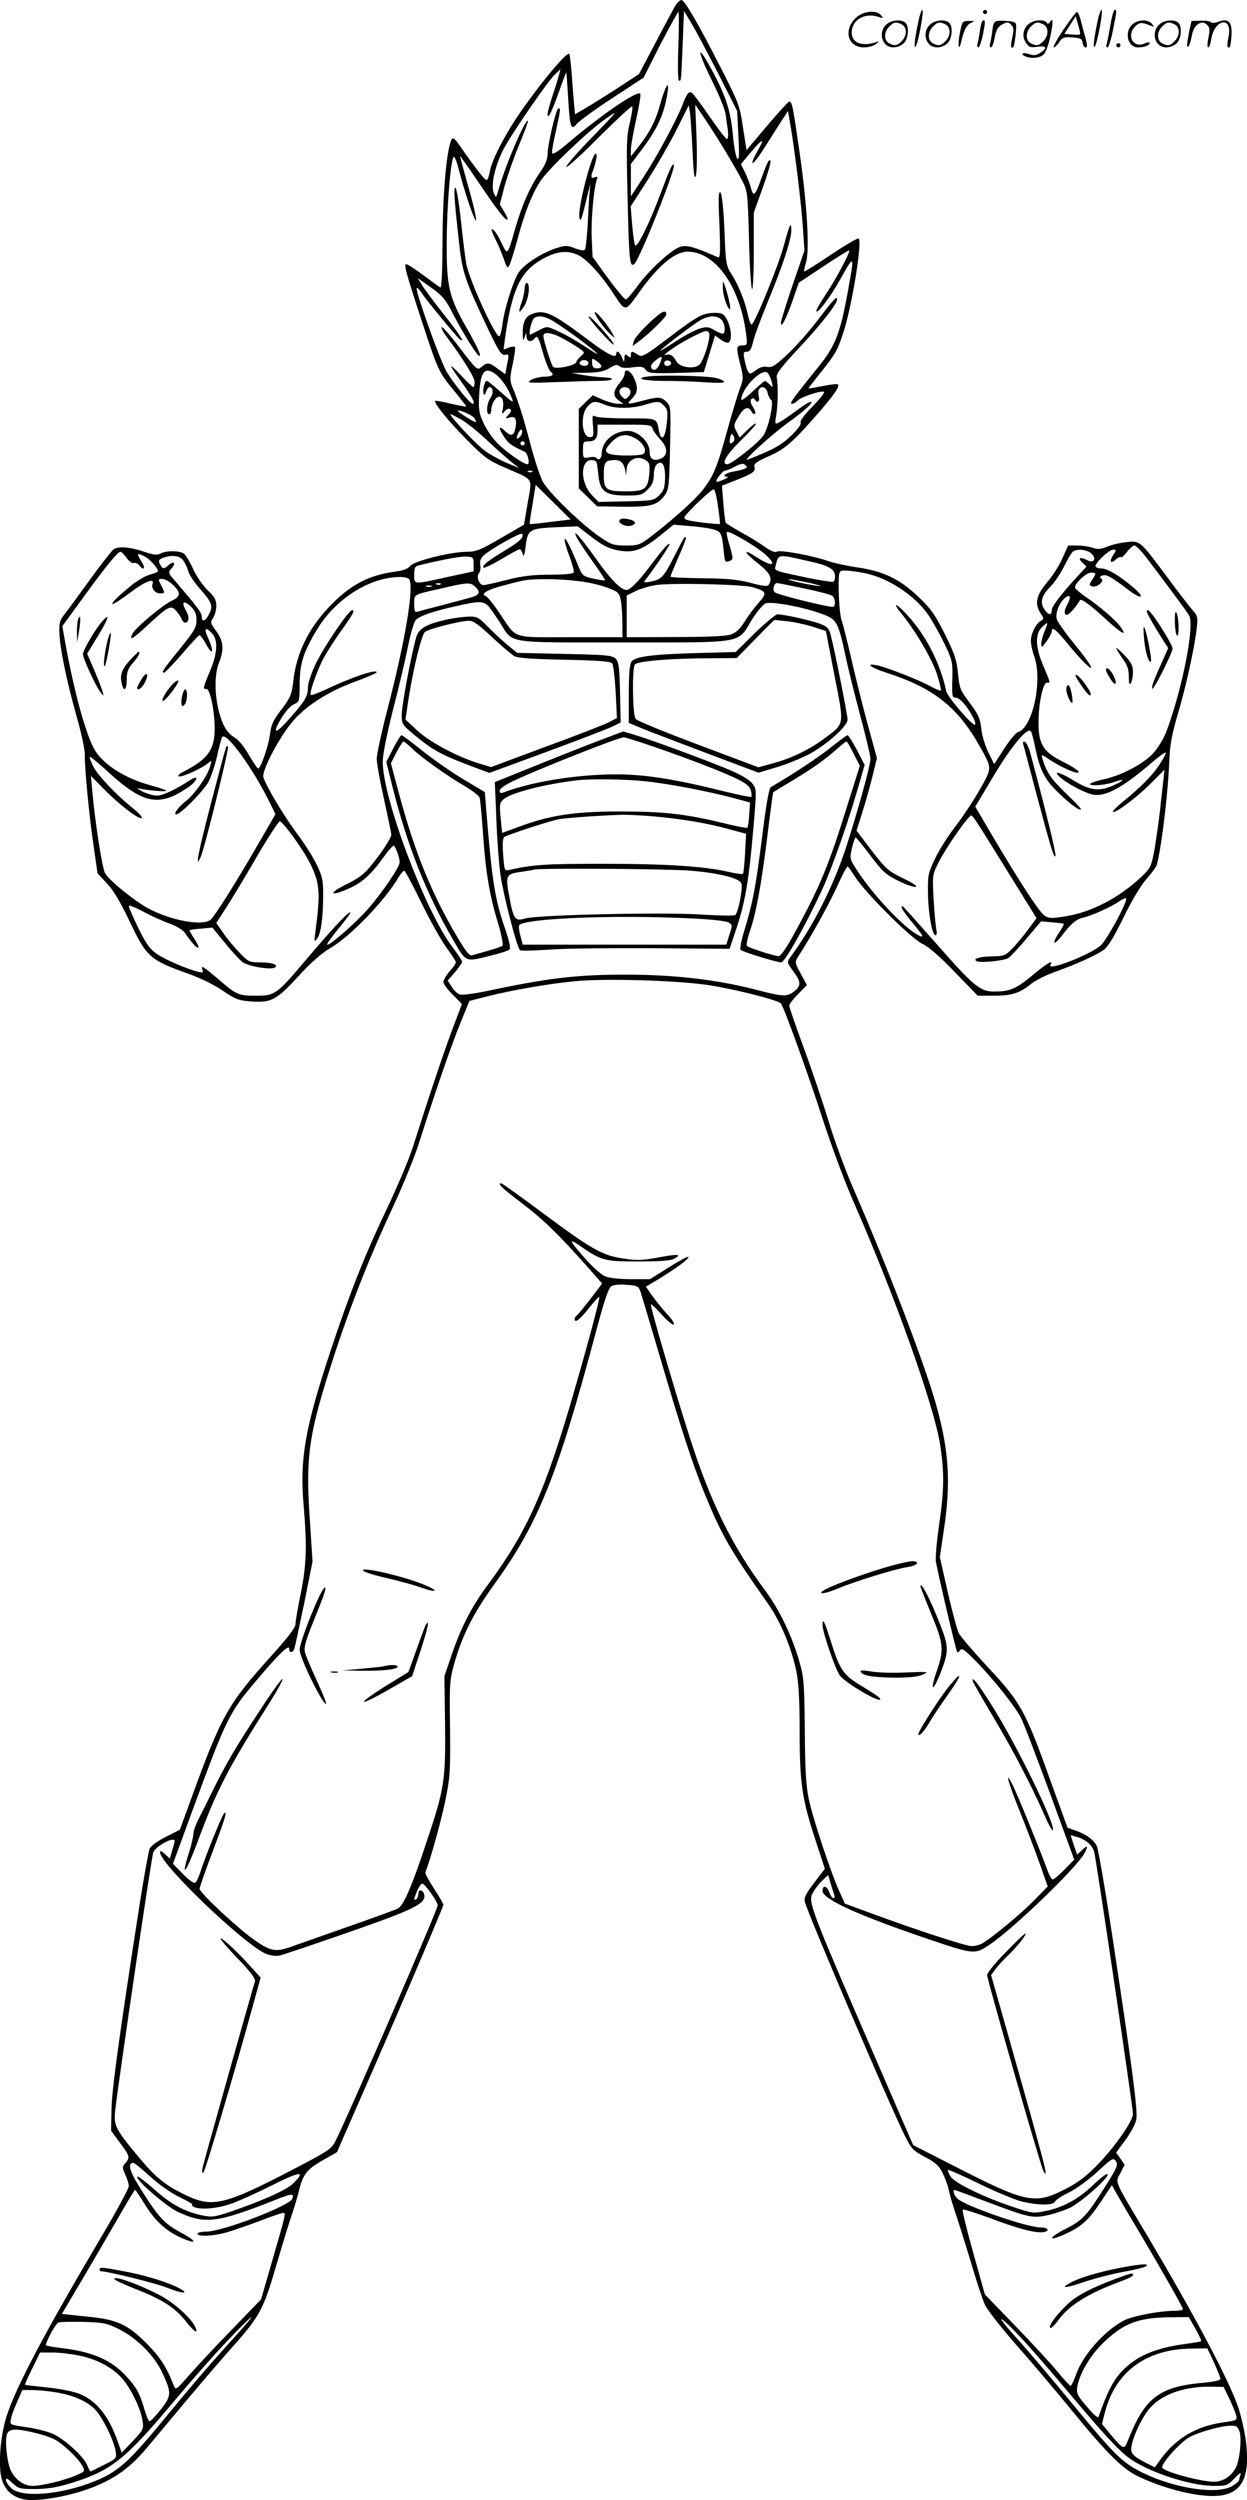 <?xml version="1.0" encoding="UTF-8"?>
<svg xmlns="http://www.w3.org/2000/svg" version="1.0" viewBox="0 0 598.557 1199.503" preserveAspectRatio="xMidYMid meet">
  <g transform="translate(-0.18,1199.746) scale(0.1,-0.1)" fill="#000000" stroke="none">
    <path d="M3242 11968 c-10 -18 -54 -99 -96 -180 l-77 -146 -107 -70 c-59 -38 -128 -81 -154 -96 l-46 -27 -6 63 c-3 35 -8 99 -11 143 -4 44 -8 82 -11 84 -12 12 -152 -157 -252 -306 -62 -92 -121 -209 -128 -254 -4 -22 -10 -42 -15 -45 -8 -4 -46 44 -128 161 -25 37 -35 45 -41 34 -24 -42 -43 -254 -44 -481 -1 -154 -4 -234 -11 -230 -5 3 -42 30 -81 59 -39 29 -76 53 -82 53 -13 0 -3 -38 80 -290 73 -222 75 -226 149 -317 33 -40 59 -74 59 -76 0 -2 -33 4 -72 13 -40 10 -75 16 -77 14 -9 -8 60 -94 149 -184 86 -87 104 -101 185 -136 143 -63 131 -44 110 -168 l-18 -106 -112 -65 c-96 -56 -119 -65 -161 -65 -79 0 -254 -44 -273 -68 -11 -14 -34 -22 -70 -27 -131 -17 -219 -64 -319 -169 -100 -105 -157 -223 -172 -353 -7 -63 -13 -80 -47 -126 -52 -68 -59 -83 -66 -138 -7 -51 -44 -159 -56 -159 -4 0 -23 29 -44 64 -20 36 -49 72 -64 81 -41 25 -61 57 -80 127 -22 85 -22 182 0 236 25 63 22 102 -13 151 -29 39 -30 43 -15 64 8 12 15 38 15 57 0 29 -8 44 -41 75 -23 22 -54 67 -69 100 -15 33 -35 67 -44 75 -20 16 -85 17 -115 1 -14 -8 -34 -6 -77 9 -70 24 -127 28 -149 10 -9 -8 -58 -70 -108 -139 -50 -69 -104 -143 -121 -165 -27 -33 -31 -45 -29 -95 2 -74 35 -233 84 -406 22 -77 39 -158 38 -180 -1 -63 19 -277 41 -429 l20 -139 46 -49 c30 -32 64 -89 103 -171 86 -182 100 -195 288 -262 56 -20 126 -54 164 -81 59 -40 76 -47 132 -51 99 -8 124 4 229 118 63 69 113 113 159 140 93 54 260 227 325 339 10 16 22 30 26 30 4 0 41 -69 82 -153 41 -84 95 -181 120 -215 25 -34 46 -66 46 -72 0 -5 -13 -25 -30 -43 -16 -19 -30 -42 -30 -51 0 -9 20 -37 45 -61 l44 -45 -48 -127 c-43 -116 -105 -300 -189 -564 -17 -53 -73 -186 -125 -295 -106 -222 -178 -405 -268 -676 -123 -372 -149 -520 -130 -740 17 -201 14 -290 -14 -428 -14 -68 -25 -133 -25 -146 0 -16 -37 -64 -111 -146 -215 -239 -243 -288 -390 -692 l-54 -148 -68 -34 c-39 -20 -72 -44 -77 -57 -5 -12 -25 -123 -45 -247 -103 -664 -137 -912 -138 -1006 l-2 -100 42 -57 c48 -63 50 -72 26 -99 -15 -17 -15 -21 0 -54 9 -19 17 -44 17 -56 0 -11 -60 -122 -134 -247 -273 -461 -412 -725 -454 -861 -25 -81 -37 -201 -27 -271 10 -72 51 -114 120 -125 65 -9 213 17 316 57 112 43 187 97 266 192 38 45 123 147 190 227 67 80 169 199 228 265 122 137 143 177 199 370 21 72 52 175 70 230 19 55 36 114 40 130 20 87 39 113 113 155 l72 41 106 242 c153 347 405 934 405 945 0 5 -20 40 -45 78 -25 38 -44 73 -41 79 26 68 71 230 93 332 25 121 27 141 25 358 -3 222 -2 233 23 320 39 133 91 235 193 376 209 289 301 520 485 1209 40 149 59 207 73 216 12 7 40 10 75 7 54 -5 57 -6 68 -42 6 -20 50 -166 97 -326 98 -333 148 -486 209 -637 81 -196 119 -264 303 -525 62 -89 112 -209 137 -328 10 -48 15 -136 15 -281 0 -250 11 -328 76 -525 l45 -138 -51 -67 c-40 -52 -50 -72 -45 -91 15 -61 408 -979 481 -1125 31 -61 39 -70 96 -100 51 -27 67 -41 85 -78 12 -25 25 -61 29 -80 3 -19 21 -80 40 -135 18 -55 51 -161 73 -235 22 -74 49 -155 60 -180 11 -25 80 -112 152 -195 73 -82 191 -222 263 -310 168 -206 245 -283 320 -319 138 -66 309 -105 399 -92 104 16 140 94 119 262 -7 51 -24 125 -38 165 -50 140 -208 436 -429 809 -171 287 -161 263 -135 311 l20 40 -20 29 -21 29 45 61 c25 34 49 78 52 98 8 41 -21 260 -117 892 -33 217 -66 406 -72 419 -15 31 -52 58 -102 75 l-39 14 -72 198 c-133 372 -149 400 -324 587 -61 66 -117 132 -126 148 -8 16 -32 105 -53 197 l-38 168 19 129 c35 228 25 386 -39 610 -56 197 -234 660 -391 1020 -39 88 -94 237 -122 330 -29 94 -83 254 -121 357 -38 104 -69 193 -69 200 0 7 19 32 42 55 l43 44 -30 55 c-27 49 -28 56 -15 77 63 97 146 246 186 333 26 57 50 104 54 104 3 0 18 -21 35 -48 48 -76 270 -298 324 -323 30 -14 83 -60 156 -136 l110 -113 78 0 c86 0 123 12 180 58 20 16 72 42 115 57 98 35 195 79 232 105 20 14 50 64 95 156 39 80 83 154 109 183 25 28 47 58 50 68 21 71 54 337 60 493 3 83 12 130 40 227 40 132 81 321 92 415 6 54 4 61 -18 86 -14 15 -70 88 -125 162 -131 176 -129 174 -196 166 -30 -3 -71 -13 -92 -22 -29 -12 -44 -13 -68 -5 -16 6 -50 11 -74 11 l-44 0 -28 -62 c-15 -35 -49 -87 -75 -117 -51 -61 -59 -101 -29 -147 16 -25 16 -27 0 -36 -23 -13 -47 -61 -47 -96 0 -16 7 -49 16 -73 41 -116 -7 -342 -77 -364 -12 -4 -42 -40 -68 -81 l-47 -73 -28 56 c-15 31 -30 79 -33 107 -7 60 -13 73 -66 144 -35 46 -41 61 -47 129 -6 64 -16 93 -63 188 -48 95 -67 122 -128 180 -91 86 -168 122 -292 140 -50 7 -112 21 -136 29 -71 26 -233 56 -249 47 -11 -6 -30 2 -61 24 -25 18 -76 49 -113 69 -37 21 -70 41 -73 46 -2 4 -8 46 -11 92 l-7 85 69 27 c83 33 93 41 87 65 -3 14 11 24 70 50 79 34 119 71 250 222 71 83 91 115 79 123 -4 2 -37 -2 -72 -9 -36 -7 -66 -13 -67 -11 -1 1 25 35 58 76 71 89 80 105 108 189 42 127 93 442 74 454 -5 3 -65 -32 -133 -78 -69 -46 -126 -82 -128 -80 -2 2 2 21 8 41 19 56 6 280 -30 528 -32 223 -36 246 -50 246 -4 0 -52 -52 -107 -117 l-98 -116 -17 109 c-15 104 -20 117 -109 291 -103 202 -168 315 -185 320 -7 2 -21 -11 -32 -29z m16 -193 c-4 -95 -2 -165 3 -165 11 0 10 -7 18 185 l6 150 36 -60 c20 -33 77 -141 128 -240 l91 -180 6 -120 c5 -93 4 -117 -5 -109 -7 6 -17 60 -22 120 -11 117 -37 193 -115 332 -61 109 -50 53 15 -77 33 -66 63 -139 66 -163 3 -24 8 -60 11 -80 2 -21 0 -38 -5 -38 -5 0 -41 47 -81 105 -39 57 -78 109 -85 115 -16 13 -26 1 -49 -60 -27 -69 -116 -235 -184 -340 l-62 -95 0 77 0 78 65 87 c65 88 97 161 111 257 10 66 -11 31 -36 -59 -21 -78 -51 -136 -111 -211 l-29 -37 0 33 c0 18 12 84 26 147 14 63 23 118 19 121 -16 16 -192 -105 -355 -244 -42 -35 -66 -50 -68 -41 -2 7 6 55 18 105 23 103 24 116 11 108 -12 -8 -51 -174 -51 -219 0 -24 -11 -51 -37 -88 -49 -71 -86 -157 -119 -270 -36 -128 -36 -128 -64 -69 -13 28 -30 56 -37 62 -18 15 -16 4 8 -45 12 -23 29 -64 39 -92 15 -44 18 -47 27 -30 6 11 23 67 39 125 33 125 72 224 113 283 40 59 233 242 312 296 62 43 60 41 -63 -86 -71 -72 -128 -138 -128 -146 0 -8 70 55 155 141 86 85 158 152 161 149 4 -3 -2 -39 -11 -78 -16 -64 -17 -104 -11 -353 7 -304 10 -343 32 -326 26 22 203 465 190 477 -7 7 -20 -22 -61 -132 -55 -148 -116 -271 -125 -254 -4 8 -10 53 -14 100 l-7 86 83 129 c45 71 108 180 139 243 l57 113 6 -38 c3 -22 8 -104 12 -184 5 -109 9 -138 16 -115 5 17 6 100 3 185 l-6 155 46 -68 c59 -87 148 -234 180 -298 25 -48 26 -59 32 -284 3 -129 10 -235 15 -235 4 0 8 82 8 183 l0 184 40 112 c39 109 50 155 31 136 -5 -6 -21 -45 -36 -87 -28 -80 -38 -88 -49 -41 -4 16 -16 47 -27 71 l-21 42 41 49 c63 75 77 81 41 18 -46 -82 -30 -83 23 -1 24 38 61 96 82 129 l39 60 13 -75 c21 -125 52 -378 59 -490 l7 -105 -57 -166 c-31 -91 -56 -172 -56 -180 0 -29 22 11 54 100 l32 92 119 79 c66 44 121 78 123 76 6 -7 -64 -139 -112 -210 -25 -38 -46 -74 -46 -80 1 -21 66 63 113 148 72 128 72 129 36 -68 -34 -186 -59 -250 -136 -345 -132 -164 -144 -181 -130 -181 8 0 20 7 27 15 15 18 117 51 127 42 4 -4 -22 -36 -56 -71 -39 -39 -61 -69 -56 -76 4 -7 -14 -32 -46 -63 -49 -47 -86 -67 -209 -115 -29 -11 116 121 195 178 82 59 126 100 108 100 -6 0 -38 -20 -70 -44 -33 -24 -69 -49 -81 -55 -21 -11 -22 -10 -14 36 8 52 9 146 2 180 -4 16 21 49 108 142 105 112 182 210 182 233 0 18 -19 -3 -89 -95 -38 -51 -103 -125 -144 -164 -63 -60 -79 -70 -102 -66 -18 4 -36 -1 -55 -16 -28 -20 -30 -20 -39 -3 -5 9 -12 34 -16 55 -6 32 -5 37 12 37 14 0 21 12 30 49 6 27 39 114 71 193 69 165 112 295 112 340 0 47 -8 30 -36 -73 -26 -97 -141 -379 -155 -379 -4 0 -12 22 -18 49 -14 65 -45 142 -78 193 -26 41 -28 51 -34 212 -5 109 -12 172 -19 180 -10 8 -11 -26 -5 -153 5 -135 4 -163 -7 -158 -112 49 -143 58 -175 52 -41 -7 -157 -113 -218 -199 -22 -30 -44 -55 -50 -55 -5 0 -44 46 -85 102 l-74 102 -4 91 c-4 84 10 242 25 281 5 12 2 15 -10 10 -19 -7 -21 1 -8 35 16 45 21 78 12 78 -20 0 -88 -267 -78 -307 5 -24 10 -12 36 97 11 47 18 72 16 55 -3 -16 -8 -89 -11 -162 -4 -72 -10 -136 -14 -142 -4 -7 -19 -6 -48 5 -38 15 -45 15 -93 0 -71 -24 -155 -79 -179 -118 -27 -44 -68 -176 -76 -244 -4 -30 -11 -57 -15 -60 -17 -10 -144 268 -159 347 -5 26 -16 116 -25 200 -9 85 -21 159 -26 164 -11 11 -8 -47 16 -260 15 -141 28 -179 126 -388 65 -137 77 -156 95 -152 19 4 20 2 10 -44 l-9 -49 -40 29 c-39 29 -47 29 -79 2 -14 -13 -25 -3 -100 96 -45 60 -85 105 -87 99 -2 -5 11 -29 28 -51 78 -105 131 -191 131 -213 0 -13 -3 -24 -6 -24 -4 0 -31 26 -61 58 -62 65 -60 55 7 -38 49 -68 65 -100 51 -100 -13 0 -87 91 -125 153 -32 54 -153 393 -144 403 3 2 13 -8 23 -23 18 -28 105 -135 164 -203 16 -19 30 -30 31 -24 0 7 -39 62 -88 123 -48 61 -96 125 -106 143 l-19 31 64 -45 c55 -40 70 -57 106 -128 48 -93 115 -200 125 -200 11 0 -5 36 -61 135 -84 147 -96 199 -95 405 0 173 19 406 34 415 4 3 15 -25 24 -61 27 -107 79 -260 83 -243 2 9 -14 80 -37 159 -22 78 -40 145 -40 148 0 3 41 -55 91 -129 92 -136 129 -183 137 -174 2 2 -5 19 -17 38 l-20 34 23 89 c14 49 45 138 70 198 25 60 44 111 42 114 -12 11 -106 -207 -139 -323 -14 -49 -14 -49 -25 -24 -17 42 10 149 59 233 58 98 204 308 235 337 l26 24 -8 -30 c-4 -16 -18 -61 -31 -99 -12 -38 -23 -76 -23 -85 0 -31 19 6 54 104 19 55 36 98 36 95 1 -3 5 -59 9 -125 8 -139 14 -156 41 -122 11 13 87 69 170 123 l151 99 80 158 c45 86 84 157 87 157 3 0 3 -74 0 -165z m-482 -1001 c43 -20 113 -97 174 -191 55 -83 52 -83 120 12 91 128 171 195 232 195 135 0 254 -170 282 -402 5 -46 5 -48 -19 -48 -30 0 -31 -9 -9 -95 15 -61 15 -66 -5 -118 -11 -31 -38 -121 -60 -201 -48 -174 -65 -214 -119 -283 -39 -48 -148 -146 -255 -227 -44 -33 -55 -36 -112 -36 -56 0 -69 4 -119 38 -90 60 -254 219 -280 271 -13 25 -40 108 -60 184 -34 128 -53 190 -87 273 -10 26 -10 44 4 105 8 40 13 77 11 81 -3 4 -16 3 -30 -2 l-25 -10 6 48 c32 229 70 317 163 376 76 47 132 56 188 30z m-393 -574 c28 -22 60 -69 76 -114 10 -24 4 -21 -51 28 -34 31 -65 56 -70 56 -10 0 -21 -46 -15 -62 4 -8 8 -5 12 10 4 12 11 22 16 22 18 0 21 -29 5 -52 -18 -25 -22 -78 -6 -78 6 0 10 10 10 23 0 12 7 33 16 45 23 34 48 11 40 -37 -6 -33 -5 -34 8 -17 8 10 20 15 26 11 8 -5 6 -13 -7 -27 -18 -20 -17 -20 4 -14 28 9 37 -7 29 -50 -8 -39 -21 -43 -53 -12 -29 28 -30 11 0 -33 20 -30 36 -41 97 -69 16 -8 27 -60 13 -60 -18 0 -103 60 -143 100 -23 23 -53 67 -67 97 -22 48 -25 65 -21 138 6 112 27 137 81 95z m1323 -35 c7 -28 7 -29 -10 -12 -10 9 -20 17 -22 17 -3 0 -30 -23 -60 -51 -30 -29 -54 -46 -54 -39 0 53 100 155 126 128 7 -7 16 -26 20 -43z m-20 -52 c4 -16 11 -31 17 -34 15 -10 -12 -134 -37 -171 -23 -35 -153 -138 -173 -138 -31 0 -7 43 62 111 41 40 75 77 75 83 0 6 -18 -7 -39 -28 l-39 -38 -15 29 c-15 28 -14 32 9 71 27 45 47 53 63 25 5 -10 13 -15 17 -11 4 4 -1 19 -11 34 -11 17 -13 30 -7 36 6 6 12 6 16 -1 13 -20 26 -11 20 13 -3 14 -3 30 1 35 12 20 35 11 41 -16z m-1409 -120 c7 -9 11 -18 9 -21 -4 -3 -86 47 -86 54 0 9 67 -19 77 -33z m-59 -10 c26 -15 83 -61 127 -103 44 -41 96 -87 115 -102 l35 -27 -60 25 c-33 14 -80 40 -105 58 -43 31 -179 176 -165 176 3 0 27 -12 53 -27z m282 -79 c-18 -21 -24 -10 -9 18 8 14 14 18 17 10 2 -7 -2 -19 -8 -28z m1021 -27 c-15 -15 -21 -5 -14 22 5 21 7 21 16 6 6 -11 5 -21 -2 -28z m-1001 -7 c0 -5 -4 -10 -10 -10 -5 0 -10 5 -10 10 0 6 5 10 10 10 6 0 10 -4 10 -10z m1058 -121 c-7 -4 -32 -10 -55 -14 -39 -6 -60 -24 -30 -25 6 -1 -1 -7 -18 -14 -16 -7 -32 -12 -34 -10 -7 6 30 54 42 54 7 0 28 8 47 19 26 14 39 16 48 8 11 -9 11 -12 0 -18z m-1021 -15 c-3 -3 -12 -4 -19 -1 -8 3 -5 6 6 6 11 1 17 -2 13 -5z m86 -241 c-53 -7 -98 -11 -99 -10 -1 1 5 44 14 95 l15 93 84 -83 84 -83 -98 -12z m805 75 c7 -45 11 -83 9 -85 -2 -1 -42 2 -90 8 -75 10 -85 14 -78 28 12 22 127 131 139 131 5 0 14 -37 20 -82z m-33 -108 c47 -11 51 -17 59 -93 7 -69 7 -70 30 -61 19 7 18 12 -5 91 -7 23 -11 45 -8 48 9 8 138 -67 183 -107 23 -20 38 -39 34 -44 -8 -8 -30 2 -86 37 -57 37 -46 13 17 -36 60 -47 72 -72 53 -103 -7 -9 -25 -8 -88 9 -62 16 -112 21 -231 22 -84 1 -153 4 -153 8 0 4 18 46 39 95 22 49 38 91 35 93 -6 6 -6 5 -59 -97 -49 -96 -58 -105 -114 -116 -26 -5 -31 -3 -23 7 39 49 122 171 118 175 -6 5 -34 -27 -91 -103 -47 -63 -85 -104 -107 -116 -25 -13 -76 35 -158 151 -74 104 -116 150 -88 95 9 -16 43 -68 77 -115 33 -46 59 -86 57 -87 -2 -2 -27 2 -55 8 -47 10 -54 15 -68 48 -41 100 -67 153 -71 141 -2 -6 8 -43 23 -81 14 -38 24 -73 20 -79 -4 -6 -51 -10 -114 -10 -83 0 -132 -6 -207 -25 -54 -14 -104 -25 -111 -25 -21 0 -36 39 -23 56 7 7 10 26 7 40 -3 20 2 33 18 48 31 28 175 110 182 102 13 -13 -10 -37 -74 -75 -88 -53 -119 -78 -111 -87 4 -4 43 15 87 41 44 26 83 48 88 47 4 0 11 -11 14 -24 4 -16 9 -4 14 40 10 79 18 84 150 90 l100 4 66 -51 c49 -38 80 -54 121 -63 76 -16 119 -2 205 67 l68 55 71 -6 c39 -3 88 -9 109 -14z m2085 -132 c113 -149 197 -262 209 -283 29 -45 -32 -353 -109 -559 -13 -33 -41 -79 -63 -103 -46 -50 -152 -106 -234 -124 -32 -7 -62 -16 -67 -21 -16 -14 69 -9 113 7 54 19 53 9 -1 -15 -68 -31 -113 -26 -188 20 -74 45 -112 54 -65 14 36 -30 109 -68 148 -78 61 -15 144 29 287 152 34 29 64 51 67 48 3 -2 -11 -29 -31 -59 -36 -54 -87 -105 -180 -181 -26 -21 -45 -41 -42 -44 10 -9 113 68 181 136 l66 66 -5 -50 c-3 -27 -11 -92 -16 -144 -6 -52 -18 -135 -26 -185 -16 -86 -19 -92 -63 -134 -108 -102 -243 -172 -370 -191 -61 -10 -75 -9 -95 4 -25 16 -119 160 -253 387 l-80 136 89 149 c88 147 165 238 179 211 4 -7 12 -39 19 -72 23 -113 46 -158 113 -222 59 -57 107 -91 107 -77 0 4 -34 39 -75 78 -68 66 -90 98 -110 164 -6 22 -5 21 37 -7 42 -28 112 -61 130 -61 22 0 -8 23 -73 55 -93 47 -115 86 -112 200 2 91 23 181 41 177 17 -3 16 0 -18 80 -39 91 -41 155 -5 188 29 27 30 25 10 -23 -8 -20 -15 -46 -15 -59 0 -20 3 -18 25 12 14 19 25 40 25 47 0 26 19 12 73 -54 31 -38 69 -81 86 -97 56 -54 32 -9 -49 90 -45 55 -83 109 -86 122 -7 27 11 74 37 98 28 25 35 9 13 -31 -13 -25 -15 -38 -7 -46 9 -9 39 21 69 69 6 9 53 -26 121 -89 78 -72 109 -89 74 -40 -24 34 -104 102 -170 146 -24 17 -46 36 -49 42 -5 18 53 73 77 73 25 0 26 -4 5 -35 -15 -23 -15 -25 0 -31 22 -8 62 26 44 37 -9 6 -8 10 5 15 19 7 43 -6 125 -69 62 -47 84 -41 27 9 -69 59 -127 94 -157 94 -15 0 -28 5 -28 11 0 18 66 79 85 79 16 0 16 -2 0 -26 -20 -31 -12 -44 13 -21 10 10 21 14 24 11 4 -3 16 8 29 25 13 17 29 31 36 31 7 0 31 -24 53 -52z m-261 15 c28 -24 14 -51 -17 -34 -34 18 -49 13 -26 -10 l21 -20 -36 -39 c-85 -92 -131 -152 -131 -170 0 -27 -16 -25 -36 5 -22 33 -12 66 31 109 19 19 48 63 65 97 17 35 36 66 43 71 21 13 64 9 86 -9z m-4629 -23 c11 -16 27 -27 34 -24 7 3 19 -2 26 -11 24 -29 32 -15 10 20 -24 39 -22 42 19 21 24 -13 61 -55 61 -70 0 -3 -18 -10 -40 -16 -22 -6 -66 -32 -97 -59 -113 -93 -109 -112 5 -26 72 54 118 71 106 40 -8 -20 13 -45 37 -45 23 0 23 3 4 40 -15 28 -14 30 4 30 27 0 81 -47 81 -71 0 -12 -12 -24 -32 -33 -40 -17 -173 -128 -189 -157 -21 -40 -1 -29 72 39 98 91 111 98 136 69 11 -12 23 -30 26 -39 4 -10 11 -18 17 -18 20 0 22 29 4 59 -24 41 -10 51 24 18 20 -20 27 -37 27 -66 0 -33 -11 -52 -76 -132 -86 -106 -94 -119 -80 -119 5 0 44 41 87 90 42 50 80 90 84 90 3 0 19 -21 33 -47 31 -57 37 -31 7 35 -21 46 -13 55 20 20 29 -32 26 -95 -10 -180 -33 -77 -36 -89 -18 -86 16 4 38 -92 40 -177 3 -110 -28 -157 -142 -216 -30 -15 -39 -24 -28 -27 17 -3 111 40 140 65 16 14 17 13 8 -18 -13 -46 -76 -135 -117 -166 -35 -27 -61 -63 -45 -63 20 0 135 116 156 159 13 25 31 82 41 126 10 44 20 83 24 87 20 23 145 -149 223 -306 l32 -65 -74 -128 c-108 -188 -219 -365 -238 -379 -39 -30 -182 -5 -293 52 -65 33 -195 138 -213 172 -14 28 -47 236 -61 392 l-7 75 60 -61 c73 -75 167 -147 183 -142 7 2 -10 22 -37 44 -83 66 -171 159 -194 203 -12 24 -19 45 -17 47 2 3 44 -32 93 -77 165 -150 241 -164 379 -69 48 33 54 65 7 33 -66 -43 -129 -73 -157 -73 -16 0 -48 9 -70 20 -23 12 -30 18 -15 14 41 -9 135 -17 129 -10 -3 4 -39 16 -80 27 -125 35 -231 105 -268 178 -42 82 -95 278 -135 500 l-15 84 102 140 c108 149 164 217 177 217 5 0 18 -13 30 -30z m273 -14 c9 -13 19 -36 23 -51 4 -15 28 -52 55 -82 59 -67 65 -83 44 -123 -18 -34 -35 -40 -35 -10 0 18 -25 50 -126 168 -36 41 -36 43 -19 62 23 25 12 39 -13 17 -24 -22 -29 -21 -42 3 -9 17 -7 22 12 30 44 17 85 12 101 -14z m1392 -15 l0 -35 -125 -27 c-166 -37 -160 -37 -160 11 0 33 4 41 23 45 123 30 198 43 227 42 33 -2 35 -4 35 -36z m1604 15 c105 -23 131 -39 131 -77 0 -10 -4 -20 -8 -23 -4 -2 -60 6 -123 19 -174 37 -160 32 -153 63 13 51 9 51 153 18z m266 -57 c116 -21 249 -108 314 -204 22 -33 57 -96 78 -140 36 -76 38 -85 36 -167 -2 -80 -1 -88 16 -88 20 0 56 -42 85 -97 9 -18 12 -33 7 -33 -17 0 -131 134 -137 160 -28 133 -97 268 -185 364 -59 65 -79 68 -26 4 65 -80 148 -222 168 -291 12 -37 19 -70 17 -73 -3 -2 -25 7 -49 20 -51 29 -209 91 -256 101 -61 13 -33 -11 40 -34 230 -74 345 -165 452 -355 60 -108 60 -100 -3 -212 -32 -55 -84 -133 -116 -174 -32 -41 -75 -109 -95 -150 -34 -70 -36 -81 -35 -165 1 -99 20 -205 36 -205 6 0 8 11 4 28 -3 15 -9 80 -13 144 -6 117 -6 118 25 180 35 69 142 223 156 223 8 0 32 -39 227 -354 l86 -139 -40 -54 c-21 -29 -55 -70 -75 -90 -33 -35 -41 -38 -92 -39 -64 -1 -101 -11 -81 -23 15 -10 127 1 152 14 9 5 48 47 87 93 l71 84 53 -5 c29 -2 54 -6 56 -7 2 -2 -9 -22 -24 -44 -35 -53 -25 -64 13 -15 44 59 72 82 105 89 41 9 135 52 171 77 15 11 31 18 34 15 10 -11 -91 -198 -122 -226 -51 -45 -261 -126 -241 -93 17 28 -17 8 -89 -52 -77 -64 -105 -76 -183 -76 -65 0 -99 28 -269 222 -91 103 -167 188 -169 188 -13 0 2 -25 46 -78 55 -66 61 -78 28 -61 -69 37 -213 189 -292 310 -36 55 -36 56 -25 107 7 29 15 52 18 51 3 0 35 -39 71 -87 57 -76 74 -91 132 -120 37 -19 76 -32 85 -30 11 2 -11 18 -60 41 -71 35 -83 45 -151 133 l-73 96 29 91 c16 51 38 129 49 175 l20 82 -46 168 c-25 92 -60 235 -79 317 -19 83 -39 161 -44 175 -10 25 -17 133 -14 203 2 34 5 37 30 37 16 0 55 -5 87 -11z m-2179 -31 c24 -39 -19 -296 -107 -634 -27 -105 -49 -208 -49 -228 0 -20 16 -107 35 -193 19 -86 35 -163 35 -170 0 -17 -48 -89 -103 -156 -28 -34 -60 -58 -116 -84 -89 -44 -73 -59 19 -17 61 27 108 70 169 157 19 26 38 47 42 47 8 0 29 -56 29 -80 0 -23 -85 -148 -154 -226 -61 -69 -186 -177 -194 -169 -3 3 23 38 57 80 34 41 59 75 54 75 -13 0 -86 -79 -212 -227 -142 -168 -149 -173 -241 -173 -83 0 -94 5 -175 75 -76 65 -91 74 -82 51 6 -16 3 -17 -20 -11 -54 13 -159 58 -199 86 -33 23 -51 48 -88 123 -25 52 -46 100 -46 106 0 6 28 -5 63 -23 34 -19 90 -45 125 -58 38 -13 70 -32 80 -46 34 -49 60 -78 66 -72 3 3 -6 22 -20 43 -14 21 -24 39 -22 40 1 2 27 6 56 8 l53 5 60 -73 c32 -40 71 -82 84 -92 27 -21 135 -39 156 -27 20 13 -13 25 -70 25 -52 0 -57 2 -101 48 -26 27 -61 69 -78 95 l-32 46 47 73 c27 41 93 151 148 246 55 94 105 170 110 169 18 -5 115 -140 145 -202 47 -95 51 -137 25 -333 -6 -43 -5 -45 9 -28 18 22 29 102 29 211 0 70 -4 88 -32 146 -18 37 -60 102 -92 145 -60 79 -150 229 -163 272 -9 28 68 178 134 260 62 78 173 150 304 198 58 21 106 42 106 46 0 17 -123 -25 -243 -82 -38 -18 -71 -30 -74 -27 -7 8 25 102 57 167 15 30 54 91 85 135 62 86 72 105 57 105 -16 0 -132 -170 -173 -254 -22 -46 -39 -95 -39 -115 -1 -45 -12 -64 -83 -145 -63 -72 -87 -85 -61 -33 28 53 58 89 82 98 20 8 22 15 22 96 1 98 18 152 84 261 88 145 248 248 393 251 23 1 45 -4 49 -11z m814 -9 c46 -5 109 -20 139 -32 52 -20 56 -25 63 -62 4 -22 7 -70 7 -107 l1 -68 -250 0 c-288 0 -255 -11 -340 115 -28 42 -58 79 -66 82 -28 10 5 31 84 51 42 12 88 23 102 25 50 9 177 7 260 -4z m1110 -9 c47 -11 65 -17 40 -14 -52 6 -162 31 -140 32 8 1 53 -8 100 -18z m-1773 -6 c-3 -3 -12 -4 -19 -1 -8 3 -5 6 6 6 11 1 17 -2 13 -5z m165 -11 c28 -25 22 -41 -19 -52 -21 -6 -83 -22 -138 -37 -55 -14 -108 -28 -117 -31 -15 -5 -18 1 -18 36 0 48 -8 44 130 75 128 30 139 30 162 9z m1333 -3 c67 -20 70 -27 29 -74 -20 -22 -51 -63 -68 -91 -22 -35 -41 -53 -66 -62 -23 -8 -115 -12 -267 -12 l-233 -1 0 100 0 100 40 20 c23 12 67 25 98 30 75 12 416 4 467 -10z m247 -6 c68 -14 129 -30 136 -36 13 -12 16 -44 4 -52 -11 -6 -270 58 -282 70 -12 12 -3 44 11 44 5 0 64 -12 131 -26z m-1789 9 c-7 -2 -19 -2 -25 0 -7 3 -2 5 12 5 14 0 19 -2 13 -5z m274 -95 c11 -13 36 -49 56 -80 63 -100 20 -93 592 -93 585 0 545 -7 614 106 24 39 54 75 67 81 26 12 184 -17 276 -52 66 -24 74 -39 109 -203 11 -54 43 -181 70 -283 27 -101 49 -194 49 -207 0 -32 -61 -252 -116 -422 -63 -192 -159 -382 -270 -532 -15 -21 -15 -25 15 -65 38 -51 39 -70 5 -97 -35 -27 -51 -27 -188 9 -183 47 -390 71 -611 71 -243 1 -383 -16 -688 -81 -55 -11 -108 -18 -119 -14 -10 3 -28 20 -38 37 l-19 30 35 40 c19 23 34 45 34 50 0 5 -21 37 -47 71 -130 172 -333 710 -334 887 0 36 18 126 49 250 28 107 60 244 72 304 12 61 29 118 37 127 18 20 78 41 193 67 113 26 133 25 157 -1z m1055 -1817 c130 -20 334 -72 348 -88 15 -18 132 -342 200 -553 40 -124 106 -301 147 -395 201 -456 390 -988 418 -1172 20 -133 19 -216 -6 -385 -11 -78 -18 -156 -15 -173 12 -67 97 -429 102 -434 3 -3 9 1 15 9 7 12 23 1 78 -56 87 -90 185 -214 213 -268 12 -22 74 -185 139 -361 l117 -320 -46 -47 c-26 -27 -51 -48 -57 -48 -6 0 -19 24 -29 53 -31 86 -143 361 -165 403 -38 74 -21 10 38 -135 32 -80 75 -193 95 -250 l37 -105 -68 -69 c-67 -68 -207 -183 -250 -206 -12 -6 -33 -11 -47 -11 -28 0 -249 72 -465 151 l-144 53 -27 60 c-40 88 -126 347 -146 441 -13 62 -18 138 -19 330 -3 238 -4 254 -29 340 -36 120 -94 240 -159 328 -160 214 -267 431 -366 743 -72 224 -190 628 -185 633 2 3 26 -20 53 -50 27 -30 52 -51 57 -46 4 4 -8 24 -28 45 -19 20 -51 59 -71 86 l-35 50 59 35 c88 54 152 101 145 108 -3 3 -46 -20 -95 -51 l-89 -56 -91 0 c-55 0 -105 5 -125 14 -18 7 -59 44 -92 81 -78 88 -86 104 -33 68 109 -75 120 -78 284 -78 107 0 157 4 173 13 39 22 19 24 -77 6 -76 -14 -103 -15 -167 -5 -101 15 -148 41 -384 216 -107 80 -198 145 -202 145 -21 0 2 -22 98 -95 104 -79 169 -142 313 -303 l73 -83 -57 -75 c-32 -41 -61 -77 -66 -80 -5 -3 -9 -9 -9 -15 0 -22 23 -5 67 50 26 33 49 58 51 56 5 -4 -42 -181 -118 -445 -140 -486 -226 -679 -419 -940 -76 -102 -127 -202 -172 -335 l-34 -100 3 -230 c3 -274 -3 -310 -90 -569 -71 -215 -109 -300 -137 -316 -12 -6 -119 -45 -239 -87 -119 -42 -239 -84 -267 -94 -79 -29 -103 -25 -183 31 -81 57 -262 226 -262 245 0 7 25 79 56 161 68 181 75 204 64 204 -8 0 -90 -202 -119 -292 -7 -21 -17 -41 -23 -44 -6 -4 -32 15 -58 42 l-48 49 97 265 c160 434 173 461 304 615 108 128 157 175 157 152 0 -22 16 -22 25 1 3 9 24 107 47 217 l40 200 -12 186 c-23 327 -8 422 121 819 80 241 169 466 275 692 47 101 104 239 126 308 77 243 159 481 201 582 l42 103 90 23 c110 28 289 59 410 71 147 15 490 5 647 -18z m1819 -4112 c15 -11 30 -32 33 -47 15 -69 186 -1228 186 -1257 0 -35 -91 -164 -174 -248 -54 -55 -95 -85 -155 -115 -141 -72 -186 -63 -516 106 l-210 107 -128 295 c-374 861 -378 870 -353 917 8 15 27 40 43 56 l30 28 12 -42 c7 -22 15 -47 18 -55 3 -8 1 -14 -5 -14 -6 0 -15 14 -21 31 -10 29 -31 32 -31 4 0 -40 170 -117 515 -234 211 -71 217 -72 287 -24 114 76 421 372 456 440 18 34 14 39 -12 14 l-24 -22 -16 46 -15 47 26 -7 c15 -3 39 -15 54 -26z m-4381 5 c0 -4 -5 -24 -12 -46 l-11 -38 -24 22 c-15 14 -23 17 -23 8 0 -56 405 -444 509 -487 19 -8 47 -12 62 -9 16 3 167 54 336 113 315 110 370 137 361 180 -5 24 -28 28 -28 4 0 -11 -5 -23 -10 -26 -13 -8 -13 -1 4 40 8 19 19 35 25 35 12 0 74 -88 74 -104 0 -19 -432 -1016 -489 -1127 -22 -44 -30 -49 -216 -146 -316 -164 -377 -179 -502 -119 -101 48 -145 84 -228 183 -114 137 -121 152 -113 226 16 141 169 1182 182 1235 7 29 103 81 103 56z m4464 -1662 c-87 -137 -105 -157 -186 -198 -82 -42 -91 -64 -11 -29 84 37 118 67 178 157 l54 81 18 -33 c10 -18 62 -107 116 -197 122 -207 207 -357 207 -366 0 -4 -21 -7 -47 -7 -69 -1 -194 -25 -234 -45 -93 -48 -196 -163 -230 -255 -12 -33 -25 -60 -28 -60 -4 0 -32 30 -63 68 -30 37 -122 136 -202 219 l-147 152 -56 201 c-31 110 -54 203 -50 206 3 3 65 -17 139 -44 131 -50 216 -71 251 -64 30 6 19 22 -16 22 -64 0 -358 101 -399 138 -16 13 -25 42 -14 42 2 0 68 -24 147 -54 203 -77 227 -83 295 -68 31 6 79 22 109 35 55 26 195 150 183 163 -5 4 -37 -21 -72 -55 -70 -66 -141 -105 -230 -123 -52 -11 -61 -10 -153 21 -141 47 -278 114 -298 145 -10 15 -15 29 -13 32 3 2 70 -27 149 -66 79 -38 171 -77 204 -85 76 -19 154 -20 161 -1 3 8 33 28 67 44 34 17 96 62 137 100 70 65 76 68 88 50 12 -16 6 -31 -54 -126z m-4581 52 c42 -38 101 -80 142 -99 39 -19 66 -35 60 -35 -5 0 -3 -5 5 -10 25 -16 107 -11 173 11 34 11 124 51 200 89 139 70 169 74 107 12 -31 -31 -137 -79 -292 -133 -86 -29 -97 -31 -146 -21 -85 18 -151 54 -231 126 -41 36 -77 64 -80 60 -12 -12 136 -141 192 -168 132 -62 188 -55 465 54 84 34 97 35 87 8 -14 -35 -336 -158 -414 -158 -22 0 -41 -4 -41 -10 0 -15 75 -12 138 6 32 9 103 34 160 55 56 22 107 39 113 39 14 0 12 -8 -54 -235 l-52 -180 -145 -150 c-80 -82 -172 -181 -205 -219 -57 -65 -60 -67 -69 -45 -34 88 -64 135 -128 200 -94 95 -144 118 -294 132 l-115 12 112 190 c62 105 139 238 173 297 34 59 63 107 66 108 3 0 23 -30 45 -66 49 -80 100 -128 171 -161 84 -38 86 -21 3 23 -80 44 -105 70 -197 217 -49 78 -59 117 -30 117 5 0 42 -30 81 -66z m451 -718 c-22 -24 -79 -89 -128 -143 -49 -54 -156 -180 -238 -280 -170 -208 -225 -261 -314 -304 -163 -77 -382 -102 -438 -50 -14 14 -26 31 -26 40 0 10 10 6 31 -15 29 -27 35 -29 112 -29 61 1 105 8 172 29 194 61 258 112 503 405 80 95 192 222 250 282 106 111 145 144 76 65z m3722 -48 c38 -40 130 -145 204 -233 195 -232 268 -312 321 -351 93 -68 294 -134 409 -134 59 0 65 2 98 37 20 21 33 30 29 20 -4 -10 -7 -23 -7 -28 0 -5 -15 -18 -32 -29 -71 -43 -270 -14 -427 61 -102 50 -136 83 -345 337 -87 106 -203 243 -258 304 -110 121 -104 134 8 16z m844 36 c17 -31 30 -58 27 -60 -2 -2 -39 -8 -83 -14 -112 -15 -197 -46 -255 -92 -70 -55 -103 -110 -154 -256 -3 -9 -24 10 -56 48 -47 55 -51 64 -46 97 10 58 57 141 114 199 101 102 175 132 330 133 l91 1 32 -56z m-5167 -2 c84 -42 168 -125 206 -205 47 -100 47 -114 -5 -180 -25 -31 -49 -57 -54 -57 -5 0 -16 26 -25 57 -22 77 -39 107 -87 159 -71 77 -158 116 -301 134 -44 5 -82 12 -84 14 -7 7 45 104 59 110 7 3 61 4 120 3 96 -3 113 -6 171 -35z m5256 -160 c17 -38 31 -73 31 -79 0 -6 -35 -14 -82 -18 -213 -19 -281 -71 -363 -279 -17 -44 -20 -43 -85 34 l-39 47 15 58 c51 195 200 303 420 304 l71 1 32 -68z m-5446 33 c84 -17 157 -56 204 -108 42 -47 90 -145 99 -204 6 -40 4 -44 -47 -98 l-53 -56 -17 48 c-41 121 -100 198 -179 232 -30 13 -92 26 -157 33 -60 6 -109 12 -111 13 -2 2 14 37 35 79 l37 76 61 0 c33 0 91 -7 128 -15z m5519 -205 c14 -30 29 -66 33 -80 6 -25 5 -26 -67 -36 -133 -20 -231 -81 -308 -194 l-15 -21 -55 28 c-40 21 -56 36 -58 53 -6 36 47 156 90 204 59 68 173 106 303 102 l50 -1 27 -55z m-5632 29 c81 -13 146 -41 186 -80 35 -34 92 -148 101 -203 5 -34 4 -35 -56 -65 -33 -17 -62 -31 -65 -31 -2 0 -9 13 -16 30 -17 42 -111 127 -167 151 -26 11 -83 25 -126 31 -78 11 -79 12 -73 38 2 15 16 52 30 83 l25 57 48 0 c26 0 77 -5 113 -11z m5681 -186 c12 -33 2 -137 -17 -175 -22 -42 -62 -68 -106 -68 -65 0 -248 51 -248 69 0 23 81 114 128 143 38 23 151 56 200 57 27 1 34 -4 43 -26z m-5783 -8 c35 -8 77 -22 94 -31 41 -21 116 -92 134 -126 15 -28 15 -28 -28 -47 -58 -25 -166 -51 -210 -51 -40 0 -81 28 -103 71 -18 34 -30 136 -21 173 8 31 37 34 134 11z M3471 10624 c-1 -34 16 -93 31 -109 11 -11 3 35 -17 100 -13 39 -13 39 -14 9z M2520 10613 c-1 -16 -7 -46 -15 -68 -18 -50 -12 -57 14 -14 22 35 29 109 11 109 -5 0 -10 -12 -10 -27z M3117 10447 c-36 -34 -69 -73 -73 -86 l-6 -24 28 21 c49 35 134 118 134 130 0 27 -22 17 -83 -41z M2553 10490 c-30 -12 -43 -41 -42 -92 1 -36 2 -39 9 -18 8 24 8 24 9 3 1 -26 23 -30 41 -7 11 13 17 3 37 -68 13 -46 30 -88 38 -94 20 -15 8 -24 -34 -24 -20 -1 -47 -8 -61 -16 -23 -14 -13 -15 120 -10 80 3 173 6 208 6 69 0 86 14 19 17 -23 1 -67 6 -97 11 l-55 10 74 1 c56 1 82 6 108 22 27 17 37 19 48 9 10 -8 31 -10 64 -5 41 5 51 4 62 -12 13 -16 28 -18 147 -15 l132 4 27 88 27 88 27 -20 c15 -11 32 -17 38 -14 26 16 3 119 -30 137 -12 6 -39 7 -66 3 -38 -6 -70 -25 -182 -110 -128 -97 -137 -102 -158 -88 -28 18 -33 18 -33 -2 0 -14 -3 -14 -15 -4 -13 10 -15 9 -16 -11 -1 -23 -1 -23 -12 4 -11 26 -27 37 -27 17 0 -25 -42 -4 -146 75 -164 123 -201 139 -261 115z m91 -26 c36 -18 168 -113 216 -155 20 -18 3 -9 -41 20 -42 28 -102 63 -134 77 -57 27 -57 27 -94 8 -20 -10 -39 -20 -43 -22 -11 -5 2 60 15 76 13 16 46 15 81 -4z m820 0 c16 -15 22 -55 10 -67 -3 -3 -21 4 -41 15 -30 18 -39 19 -72 9 -21 -6 -73 -33 -115 -61 -42 -27 -76 -48 -76 -46 0 6 152 122 190 145 41 25 82 27 104 5z m-59 -63 c11 -19 -27 -142 -49 -156 -30 -20 -93 -9 -108 19 -14 27 -29 37 -48 31 -33 -11 48 46 113 80 74 38 83 40 92 26z m-712 -22 c23 -12 59 -33 80 -47 37 -25 38 -26 19 -41 -10 -9 -22 -23 -25 -32 -5 -16 -92 -33 -109 -23 -9 6 -48 129 -48 150 0 20 35 17 83 -7z m478 -122 c-12 -32 -31 -43 -42 -26 -6 10 -1 21 18 36 32 26 37 24 24 -10z m-283 -15 c2 -7 -6 -12 -20 -12 -18 0 -23 6 -24 26 -2 23 0 24 19 11 11 -7 23 -19 25 -25z m-63 19 c3 -5 1 -13 -5 -16 -15 -9 -43 3 -35 15 8 13 32 13 40 1z m398 -6 c1 -5 -6 -11 -15 -13 -11 -2 -18 3 -18 13 0 17 30 18 33 0z M2878 10458 c16 -24 40 -52 52 -63 l23 -20 -13 25 c-19 35 -72 100 -82 100 -5 0 4 -19 20 -42z M2880 10410 c35 -39 65 -68 68 -66 6 7 -108 136 -120 136 -6 0 18 -32 52 -70z M3000 10204 c0 -9 -11 -29 -25 -46 -31 -37 -32 -62 -3 -82 l22 -16 -26 0 c-14 0 -48 9 -74 20 l-47 21 -34 -33 -33 -32 0 -191 0 -191 44 -43 44 -43 124 -2 c135 -1 165 7 201 56 19 25 21 47 25 227 4 192 4 199 -17 220 -25 25 -39 26 -114 6 -77 -20 -80 -19 -52 10 29 28 31 54 9 101 -17 35 -44 46 -44 18z m27 -80 c3 -8 -1 -22 -9 -30 -13 -14 -17 -14 -31 1 -9 8 -14 22 -11 30 8 20 43 19 51 -1z m-120 -69 c45 -19 126 -19 189 0 63 19 70 19 93 -4 17 -17 19 -29 14 -78 -7 -77 -27 -99 -38 -44 -12 64 -4 61 -151 61 -75 0 -143 4 -153 9 -16 9 -17 5 -13 -45 4 -49 3 -54 -16 -54 -38 0 -46 109 -10 147 25 27 36 28 85 8z m228 -116 c4 -11 20 -33 36 -50 36 -37 38 -75 5 -91 -36 -16 -56 -4 -56 33 0 46 -56 99 -104 99 -68 0 -126 -50 -126 -109 0 -23 -16 -36 -25 -21 -3 5 -19 7 -35 3 -29 -5 -30 -5 -30 36 0 39 2 41 29 41 30 0 41 14 41 56 l0 24 129 0 c122 0 130 -1 136 -21z m-78 -48 c36 -23 52 -59 32 -72 -8 -5 -50 -8 -94 -7 -94 3 -105 17 -55 67 37 36 71 40 117 12z m48 -104 c15 -11 17 -23 13 -67 -7 -69 -22 -80 -111 -80 -97 0 -107 8 -107 79 0 62 7 71 55 71 27 0 41 -15 48 -50 l4 -25 2 27 c2 51 54 75 96 45z m-241 -5 c3 -5 7 -33 10 -63 7 -79 34 -99 132 -99 70 0 78 2 105 29 22 23 29 39 29 69 0 23 6 45 15 52 26 21 40 -4 39 -67 -1 -45 -6 -60 -28 -82 -25 -25 -31 -26 -159 -29 l-132 -3 -33 34 c-55 57 -56 167 -1 167 10 0 20 -4 23 -8z M3133 10193 c-95 -7 -57 -23 55 -23 60 0 151 -3 202 -7 64 -4 91 -3 87 4 -4 6 -24 14 -44 18 -46 9 -228 13 -300 8z M2975 9501 c-8 -14 32 -33 55 -26 27 8 25 21 -2 29 -32 8 -46 7 -53 -3z M5526 9023 c15 -27 40 -68 55 -92 l28 -43 -25 -57 c-45 -98 -57 -132 -51 -138 7 -6 97 173 97 192 0 22 -104 185 -118 185 -10 0 -6 -13 14 -47z M5641 9020 c0 -30 4 -62 9 -70 12 -19 12 76 0 105 -6 14 -9 5 -9 -35z M5493 8935 c5 -62 23 -122 33 -112 7 6 -23 158 -33 166 -3 3 -3 -21 0 -54z M5360 8887 c0 -4 14 -26 30 -49 23 -31 30 -52 30 -87 0 -33 3 -42 10 -31 5 8 10 32 10 53 0 30 -8 46 -40 80 -22 23 -40 39 -40 34z M5310 8783 c0 -5 10 -24 22 -43 25 -41 36 -25 13 19 -14 28 -35 42 -35 24z M5176 8733 c39 -59 54 -77 61 -70 8 9 -49 89 -68 96 -8 2 -6 -6 7 -26z M5120 8688 c1 -27 29 -82 30 -57 0 31 -12 79 -21 79 -5 0 -9 -10 -9 -22z M4914 8424 c3 -11 30 -112 60 -226 72 -270 89 -327 94 -306 3 14 -48 222 -122 497 -7 25 -18 47 -25 49 -9 3 -11 -2 -7 -14z M377 9026 c-4 -10 -6 -39 -6 -64 l1 -47 9 54 c10 58 7 87 -4 57z M493 9017 c-30 -32 -93 -139 -93 -158 0 -21 63 -158 85 -184 16 -20 16 -19 9 5 -4 14 -22 60 -40 103 l-34 78 52 85 c51 84 60 114 21 71z M525 8948 c-17 -50 -32 -158 -20 -146 7 6 34 158 28 158 -2 0 -6 -6 -8 -12z M633 8838 c-44 -47 -56 -75 -48 -114 9 -49 25 -42 25 12 0 37 6 53 30 81 26 29 38 53 27 53 -2 0 -17 -15 -34 -32z M682 8740 c-12 -19 -22 -39 -22 -43 0 -18 25 0 38 27 21 42 8 55 -16 16z M829 8713 c-29 -31 -53 -72 -46 -79 7 -7 79 85 75 97 -2 5 -15 -3 -29 -18z M875 8654 c-7 -39 1 -57 15 -34 12 19 13 70 1 70 -5 0 -12 -16 -16 -36z M1086 8410 c-3 -8 -35 -127 -71 -265 -64 -246 -79 -326 -49 -257 19 44 135 513 130 526 -2 6 -6 4 -10 -4z M3625 8960 l-92 -91 -189 -5 c-215 -6 -293 -17 -311 -41 -9 -12 -13 -60 -13 -155 l0 -139 45 -19 c25 -11 166 -65 312 -120 l266 -100 86 26 c47 14 116 42 153 61 86 45 188 136 188 168 0 23 -62 336 -81 406 -7 30 -17 40 -47 52 -39 16 -178 47 -208 47 -9 0 -58 -41 -109 -90z m276 31 l65 -21 41 -212 c48 -246 51 -230 -50 -305 -73 -54 -158 -95 -249 -119 l-66 -18 -288 108 c-159 60 -295 115 -301 124 -15 18 -18 239 -4 261 10 16 170 30 363 30 l126 1 90 92 90 91 59 -6 c32 -3 88 -15 124 -26z M2147 9025 c-97 -21 -135 -43 -147 -84 -24 -82 -70 -329 -70 -373 0 -45 2 -48 61 -97 83 -69 127 -94 253 -142 l107 -40 277 102 c152 56 294 111 315 121 l38 19 -3 144 c-3 122 -6 147 -21 162 -16 16 -44 19 -245 23 l-228 5 -39 32 c-22 17 -65 57 -95 87 -51 52 -57 56 -100 55 -25 -1 -71 -7 -103 -14z m216 -84 c46 -43 95 -84 108 -92 17 -9 87 -14 241 -17 157 -3 220 -8 228 -17 6 -7 13 -69 17 -138 l6 -125 -39 -20 c-21 -11 -157 -64 -302 -117 l-263 -98 -57 17 c-105 32 -238 103 -298 159 l-56 52 16 107 c23 144 61 297 77 313 15 14 167 53 211 54 21 1 47 -18 111 -78z M2869 8441 c-68 -26 -207 -81 -308 -122 l-184 -74 7 -170 c3 -93 12 -217 20 -275 14 -97 78 -346 94 -362 4 -3 66 -2 137 3 72 6 296 8 499 7 l370 -3 32 96 c42 125 60 229 81 471 17 197 17 198 -3 225 -13 18 -53 42 -105 64 -94 41 -387 149 -465 172 l-51 15 -124 -47z m267 -25 c169 -58 348 -127 412 -160 36 -18 54 -34 58 -52 4 -14 4 -27 2 -30 -3 -2 -59 9 -124 25 -245 61 -389 84 -534 83 -185 -1 -399 -36 -532 -87 -13 -5 -18 -2 -18 8 0 10 25 28 63 46 129 61 504 209 533 211 6 0 69 -20 140 -44z m-38 -167 c109 -11 308 -49 426 -81 l78 -21 -4 -58 c-2 -32 -6 -61 -9 -63 -3 -3 -58 8 -123 24 -178 43 -281 54 -496 54 -217 -1 -328 -18 -479 -74 l-79 -29 -7 71 c-6 61 -5 73 11 88 34 33 194 74 359 94 68 7 232 5 323 -5z m47 -169 c137 -13 251 -32 356 -61 l82 -22 -5 -94 c-3 -51 -7 -96 -10 -98 -3 -3 -34 1 -69 9 -115 27 -298 39 -604 39 -275 0 -335 -4 -446 -29 -26 -6 -26 -6 -32 72 -4 56 -2 81 6 86 17 11 214 75 257 84 34 7 203 19 305 22 28 1 100 -3 160 -8z m170 -260 c135 -11 232 -35 245 -60 9 -17 -13 -137 -29 -153 -4 -4 -81 -3 -172 3 -188 11 -782 -2 -839 -20 -46 -14 -54 -3 -74 108 -19 101 -16 107 63 117 25 4 51 8 56 10 24 8 641 4 750 -5z m5 -229 c86 -4 165 -12 177 -19 21 -11 21 -13 6 -59 l-15 -48 -489 0 -488 0 -11 42 c-7 23 -9 46 -6 51 20 33 456 51 826 33z M1889 8406 l-33 -64 28 -113 c71 -284 161 -513 291 -738 64 -111 59 -109 169 -82 51 12 98 27 103 32 7 7 0 41 -23 107 -47 137 -61 225 -89 573 l-6 76 -102 61 c-56 33 -145 95 -196 136 -52 42 -98 76 -102 76 -4 0 -22 -29 -40 -64z m91 0 c44 -43 167 -131 254 -181 36 -22 68 -46 70 -55 3 -8 10 -84 16 -169 13 -189 31 -295 71 -429 18 -58 27 -107 23 -112 -5 -4 -36 -15 -69 -24 -33 -10 -68 -19 -77 -22 -13 -4 -31 19 -74 92 -121 206 -200 399 -275 676 l-41 153 27 53 c15 28 30 52 33 52 4 0 22 -15 42 -34z M3992 8413 c-56 -46 -185 -131 -290 -192 -9 -6 -23 -83 -42 -239 -31 -241 -44 -313 -86 -451 -14 -46 -22 -87 -17 -91 10 -10 173 -60 195 -60 17 0 120 184 195 347 46 98 120 308 173 489 l32 111 -37 72 c-21 39 -41 71 -45 71 -4 0 -39 -26 -78 -57z m107 -31 l30 -59 -58 -184 c-91 -293 -131 -391 -254 -616 -39 -72 -67 -113 -78 -113 -20 0 -141 39 -152 49 -4 4 2 34 13 67 31 88 56 225 85 459 14 115 27 210 28 211 1 1 45 28 97 59 97 59 147 94 213 152 20 18 39 33 42 33 3 0 18 -26 34 -58z M4280 4485 c-99 -27 -263 -86 -311 -111 -53 -27 -17 -28 48 -1 81 35 283 97 338 105 47 7 66 25 30 29 -11 1 -58 -9 -105 -22z M1746 4460 c6 -6 58 -22 115 -35 57 -13 130 -33 163 -45 70 -25 88 -18 25 9 -96 43 -329 97 -303 71z M4420 4385 c0 -2 23 -62 52 -132 60 -146 62 -171 24 -280 -31 -90 -17 -96 18 -8 42 106 43 129 3 231 -47 123 -97 220 -97 189z M1527 4323 c-46 -102 -87 -217 -87 -241 0 -38 114 -271 127 -259 2 3 -18 54 -46 114 -27 59 -53 120 -56 135 -5 19 5 56 35 130 59 146 70 178 61 178 -5 0 -20 -26 -34 -57z M3950 4200 c0 -34 59 -205 82 -240 28 -40 217 -148 193 -111 -3 6 -41 31 -84 57 -92 54 -108 78 -152 219 -30 95 -39 113 -39 75z M2045 4201 c-3 -6 -23 -59 -44 -119 l-39 -107 -112 -69 c-62 -39 -108 -72 -101 -74 6 -2 61 25 121 60 l110 63 41 124 c35 109 45 154 24 122z M1850 4004 c-8 -3 -58 -8 -110 -13 l-95 -8 95 -2 c104 -1 170 7 170 20 0 9 -32 10 -60 3z M4133 3977 c6 -19 59 -28 162 -29 69 0 111 4 135 14 33 15 29 15 -80 11 -63 -3 -139 -1 -168 5 -37 6 -52 6 -49 -1z M1593 3973 c9 -2 23 -2 30 0 6 3 -1 5 -18 5 -16 0 -22 -2 -12 -5z M4564 3915 c-43 -50 -154 -222 -154 -238 0 -17 29 14 56 61 15 26 54 84 87 130 65 91 72 120 11 47z M1254 3798 c-119 -180 -167 -262 -230 -390 -25 -51 -56 -113 -69 -138 -13 -25 -24 -56 -25 -70 0 -14 -9 -54 -20 -88 -43 -136 -17 -105 40 48 94 253 145 351 349 673 34 54 61 103 59 108 -2 6 -49 -58 -104 -143z M4673 3927 c4 -10 50 -90 103 -179 92 -155 171 -306 243 -468 18 -41 35 -70 37 -64 11 27 -150 360 -266 554 -76 126 -132 203 -117 157z M4828 2629 c-49 -49 -88 -98 -88 -108 0 -22 257 -918 270 -940 28 -48 14 6 -179 687 l-72 253 20 27 c11 15 36 43 56 62 47 44 99 110 88 110 -4 0 -47 -41 -95 -91z M1060 2695 c0 -4 38 -48 85 -97 58 -60 84 -95 81 -106 -20 -64 -245 -864 -251 -892 -5 -25 -4 -32 4 -25 9 9 148 477 236 797 l38 137 -62 68 c-64 70 -131 130 -131 118z M5415 1123 c-107 -18 -218 -49 -267 -74 -64 -33 -37 -33 59 0 48 16 128 37 177 46 100 19 134 29 120 37 -5 3 -45 -1 -89 -9z M5350 1061 c-114 -43 -184 -80 -225 -120 -52 -50 -88 -98 -83 -112 2 -7 21 10 41 38 51 70 145 128 295 183 34 12 62 26 62 31 0 13 -6 11 -90 -20z M480 1110 c0 -5 2 -10 4 -10 34 0 265 -57 319 -79 75 -30 115 -31 56 -1 -49 26 -150 57 -233 74 -128 25 -146 27 -146 16z M550 1063 c0 -5 49 -27 109 -51 125 -49 186 -89 237 -155 41 -52 62 -62 40 -19 -23 44 -108 118 -175 151 -104 53 -211 90 -211 74z M4411 11900 c-18 -85 -24 -135 -15 -127 12 11 43 177 33 177 -4 0 -12 -22 -18 -50z M4720 11940 c0 -5 5 -10 10 -10 6 0 10 5 10 10 0 6 -4 10 -10 10 -5 0 -10 -4 -10 -10z M5271 11900 c-18 -85 -24 -135 -15 -127 12 11 43 177 33 177 -4 0 -12 -22 -18 -50z M5331 11873 c-7 -42 -15 -82 -18 -90 -3 -7 -1 -13 5 -13 5 0 17 37 26 83 19 95 19 97 8 97 -4 0 -14 -34 -21 -77z M4111 11913 c-63 -59 -40 -143 38 -143 20 0 46 7 57 16 18 14 18 15 -6 7 -64 -19 -110 0 -110 48 0 61 63 98 130 75 22 -8 23 -7 11 8 -22 27 -85 21 -120 -11z M5106 11855 c-31 -47 -52 -85 -46 -85 5 0 17 11 26 25 15 23 23 26 63 23 39 -3 46 -6 49 -25 2 -13 8 -23 13 -23 11 0 11 6 0 50 -6 19 -15 54 -21 78 -6 23 -14 42 -19 42 -4 0 -33 -38 -65 -85z m80 -22 c-2 -3 -20 -3 -40 -1 l-35 3 27 42 27 43 12 -42 c7 -23 11 -43 9 -45z M4263 11885 c-50 -35 -31 -115 27 -115 17 0 39 9 50 20 22 22 27 79 8 98 -16 16 -59 15 -85 -3z m68 -5 c25 -14 25 -54 -1 -80 -23 -23 -33 -24 -61 -10 -25 14 -25 54 1 80 23 23 33 24 61 10z M4473 11885 c-50 -35 -31 -115 27 -115 17 0 39 9 50 20 22 22 27 79 8 98 -16 16 -59 15 -85 -3z m68 -5 c25 -14 25 -54 -1 -80 -23 -23 -33 -24 -61 -10 -25 14 -25 54 1 80 23 23 33 24 61 10z M4610 11843 c-12 -56 -8 -100 5 -48 13 57 26 83 48 93 20 9 19 10 -10 9 -31 0 -33 -2 -43 -54z M4706 11853 c-4 -27 -9 -56 -12 -65 -3 -10 -1 -18 4 -18 5 0 14 26 21 57 13 68 13 73 2 73 -5 0 -12 -21 -15 -47z M4765 11851 c-3 -25 -8 -54 -11 -63 -3 -10 -1 -18 4 -18 6 0 14 21 18 47 7 36 15 51 36 63 25 13 29 13 43 -1 13 -13 14 -24 6 -60 -9 -41 -8 -59 5 -47 3 3 8 31 11 61 5 53 4 56 -18 61 -13 3 -38 4 -56 4 -29 -1 -32 -4 -38 -47z M4943 11885 c-30 -21 -38 -62 -17 -92 14 -22 21 -25 55 -20 45 6 50 -5 14 -29 -20 -13 -31 -14 -55 -6 -30 11 -44 -1 -14 -12 30 -12 71 -6 87 12 9 10 23 49 31 87 14 68 13 93 -3 66 -6 -9 -11 -10 -15 -2 -10 16 -58 14 -83 -4z m68 -5 c25 -14 25 -54 -1 -80 -23 -23 -33 -24 -61 -10 -25 14 -25 54 1 80 23 23 33 24 61 10z M5443 11885 c-47 -33 -32 -115 21 -115 31 0 56 10 56 21 0 5 -11 4 -24 -2 -55 -25 -89 38 -45 82 20 20 31 21 74 3 18 -7 18 -6 6 9 -17 21 -59 22 -88 2z M5573 11885 c-50 -35 -31 -115 27 -115 17 0 39 9 50 20 22 22 27 79 8 98 -16 16 -59 15 -85 -3z m68 -5 c25 -14 25 -54 -1 -80 -23 -23 -33 -24 -61 -10 -25 14 -25 54 1 80 23 23 33 24 61 10z M5710 11848 c-5 -27 -10 -57 -10 -66 1 -27 16 5 24 51 9 47 47 71 72 45 13 -13 14 -24 6 -62 -5 -25 -6 -46 -1 -46 5 0 12 19 15 42 7 43 33 78 59 78 23 0 33 -29 23 -73 -5 -22 -6 -42 -3 -45 10 -11 15 6 18 58 3 64 -15 81 -63 63 -18 -7 -32 -7 -36 -2 -3 5 -25 8 -49 7 l-44 -1 -11 -49z M5360 11780 c0 -5 5 -10 10 -10 6 0 10 5 10 10 0 6 -4 10 -10 10 -5 0 -10 -4 -10 -10z"></path>
  </g>
</svg>
